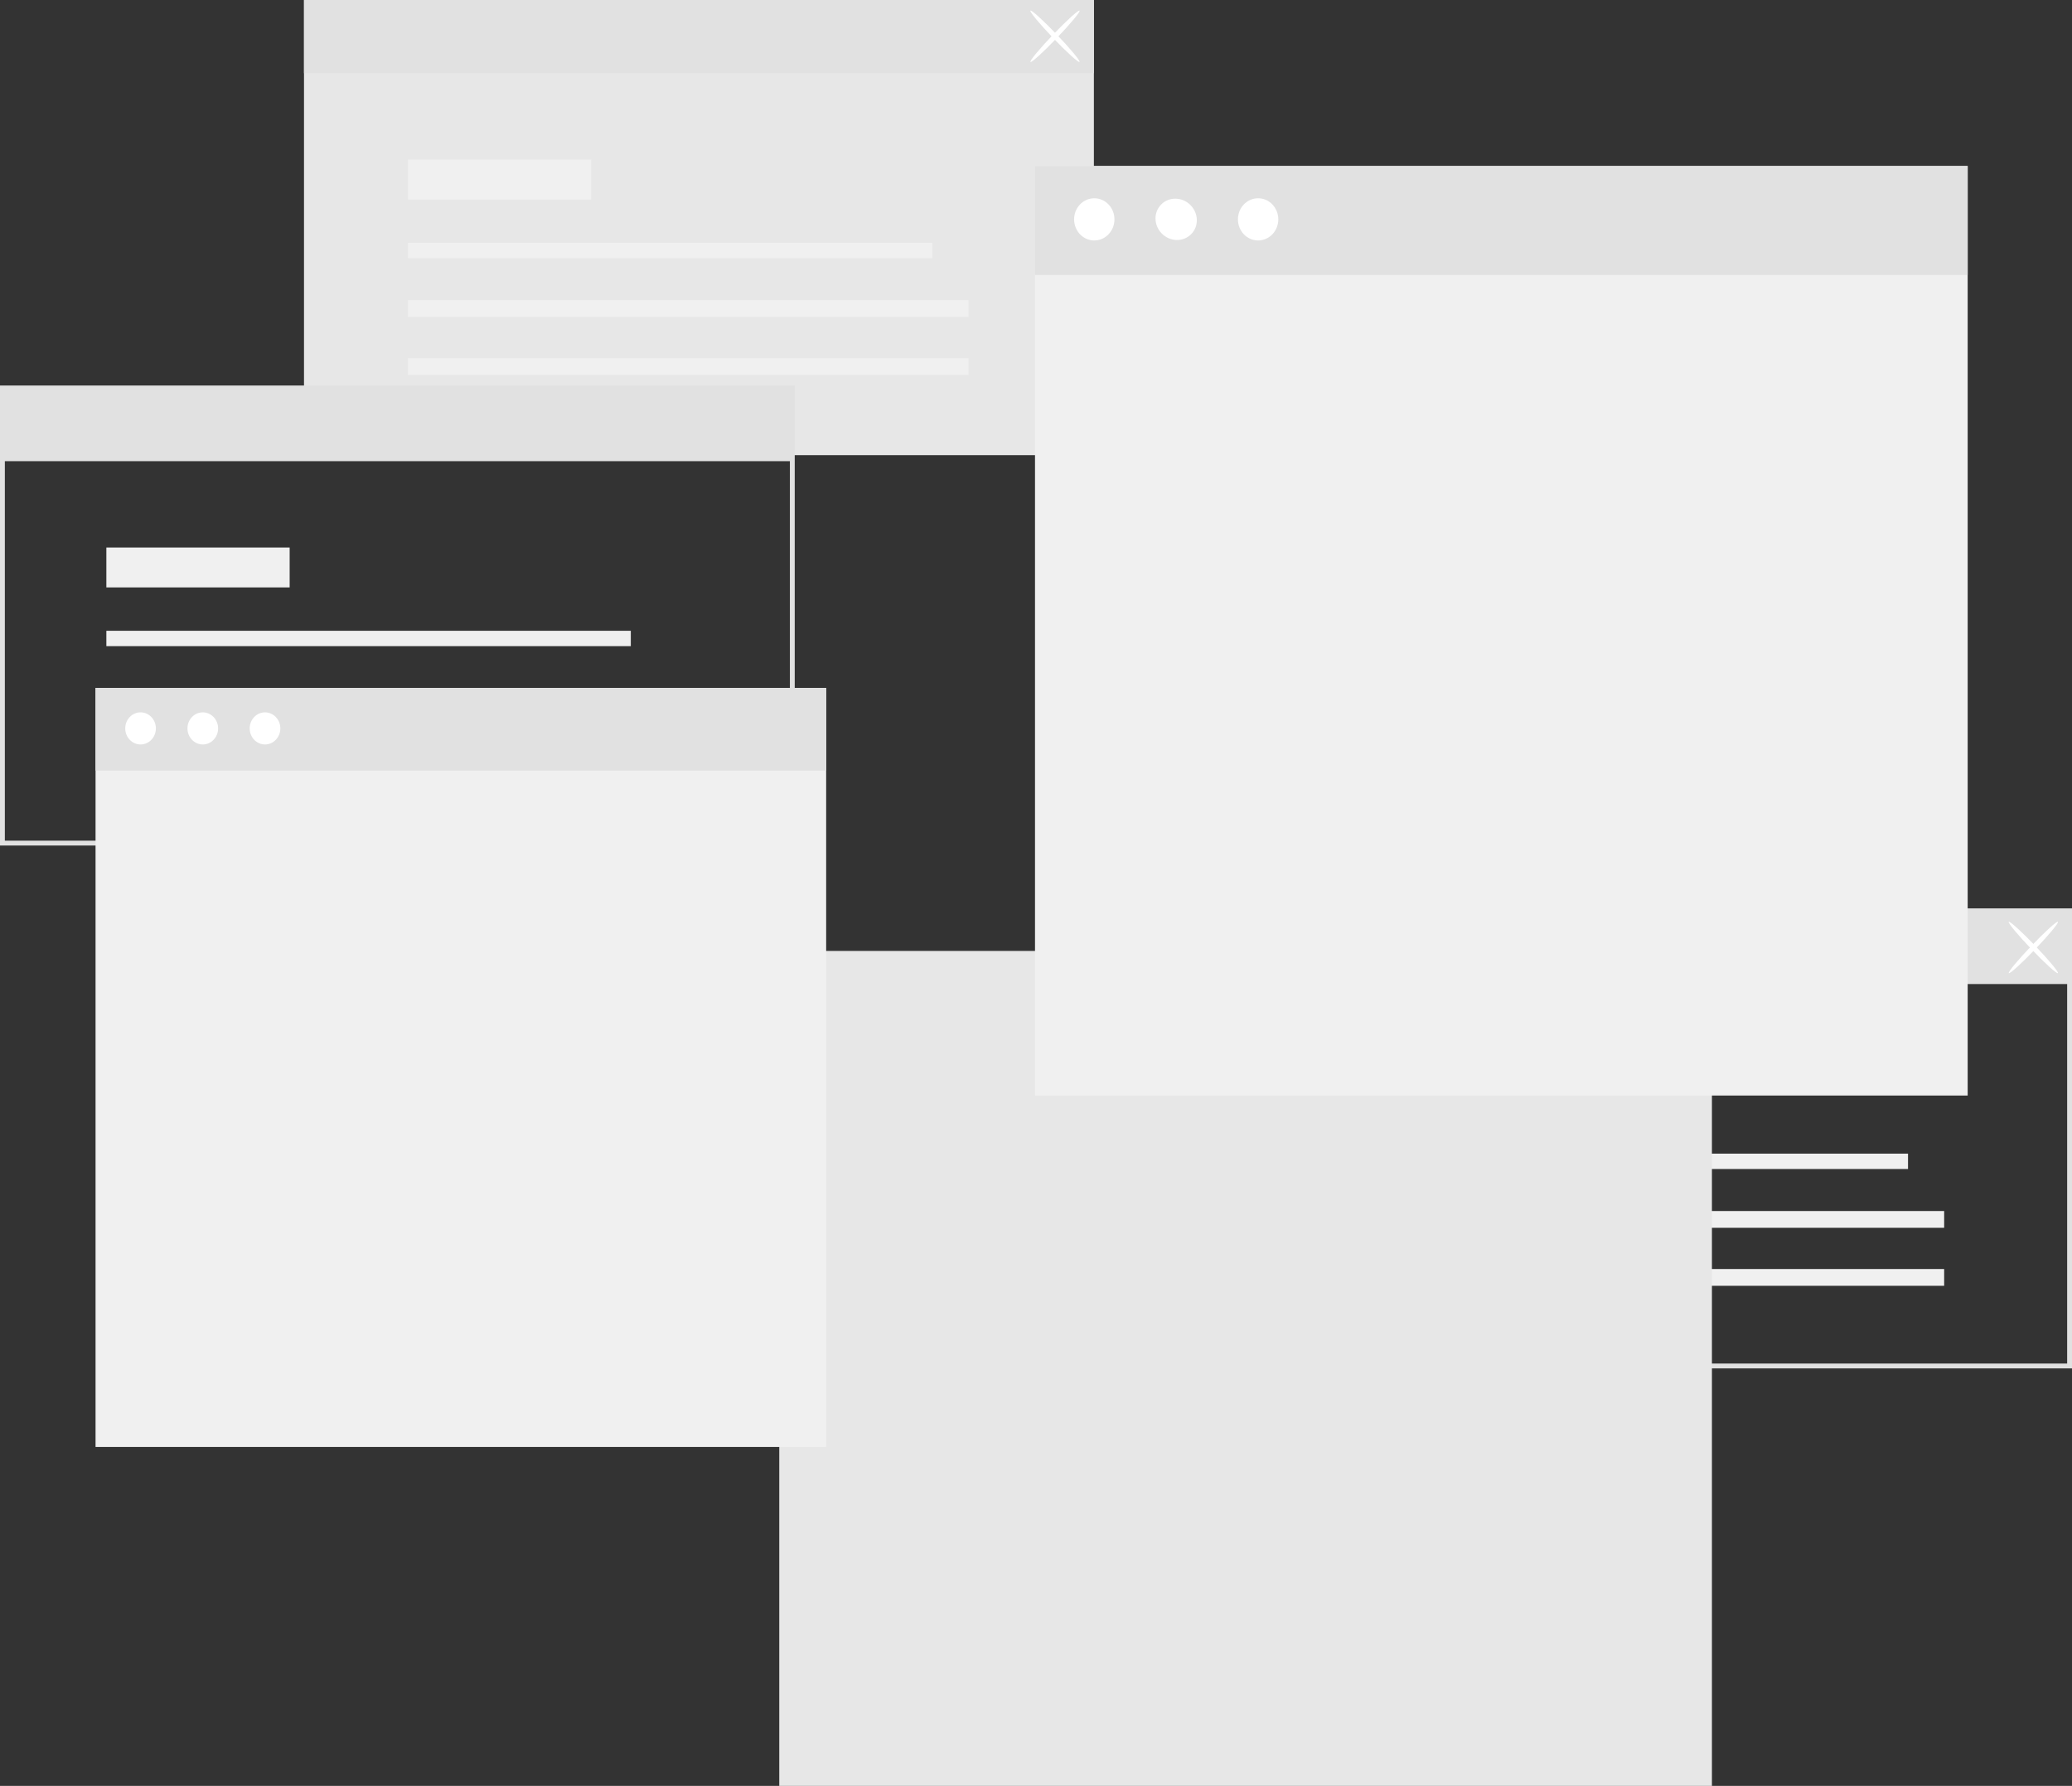 <?xml version="1.0" encoding="UTF-8"?>
<svg id="_6" data-name="6" xmlns="http://www.w3.org/2000/svg" viewBox="0 0 427.21 368.23">
  <rect x="0" y="0" width="427.21" height="368.23" fill="#333333" stroke="none"/>
  <defs>
    <style>
      .cls-1 {
        fill: #e1e1e1;
      }

      .cls-1, .cls-2, .cls-3, .cls-4 {
        stroke-width: 0px;
      }

      .cls-2 {
        fill: #f0f0f0;
      }

      .cls-3 {
        fill: #e7e7e7;
      }

      .cls-4 {
        fill: #fff;
      }
    </style>
  </defs>
  <g>
    <g>
      <path class="cls-1" d="M427.21,282.15h-163.86v-94.85h163.86v94.85ZM264.35,281.15h161.86v-92.85h-161.86v92.85Z"/>
      <rect class="cls-2" x="285.27" y="237.87" width="108.13" height="3.17"/>
      <rect class="cls-2" x="285.27" y="249.7" width="115.58" height="3.46"/>
      <rect class="cls-2" x="285.27" y="261.66" width="115.58" height="3.46"/>
      <rect class="cls-2" x="285.27" y="220.71" width="37.79" height="8.23"/>
      <rect class="cls-1" x="263.85" y="187.8" width="162.86" height="15.1"/>
    </g>
    <g>
      <path class="cls-4" d="M414.18,200.65c-.21-.2,1.89-2.73,4.69-5.65,2.8-2.92,5.23-5.13,5.44-4.93s-1.89,2.73-4.69,5.65c-2.8,2.92-5.23,5.13-5.44,4.93Z"/>
      <path class="cls-4" d="M424.3,200.65c-.21.2-2.64-2.01-5.44-4.93-2.8-2.92-4.9-5.45-4.69-5.65s2.64,2.01,5.44,4.93c2.8,2.92,4.9,5.45,4.69,5.65Z"/>
    </g>
  </g>
  <g>
    <g>
      <rect class="cls-3" x="62.68" width="162.86" height="93.85"/>
      <rect class="cls-2" x="84.11" y="50.07" width="108.13" height="3.17"/>
      <rect class="cls-2" x="84.11" y="61.89" width="115.58" height="3.46"/>
      <rect class="cls-2" x="84.11" y="73.85" width="115.58" height="3.46"/>
      <rect class="cls-2" x="84.11" y="32.9" width="37.79" height="8.23"/>
      <rect class="cls-1" x="62.68" width="162.86" height="15.1"/>
    </g>
    <g>
      <path class="cls-4" d="M212.46,12.77c-.21-.2,1.89-2.73,4.69-5.65,2.8-2.92,5.23-5.13,5.44-4.93s-1.89,2.73-4.69,5.65c-2.8,2.92-5.23,5.13-5.44,4.93Z"/>
      <path class="cls-4" d="M222.58,12.77c-.21.2-2.64-2.01-5.44-4.93-2.8-2.92-4.9-5.45-4.69-5.65s2.64,2.01,5.44,4.93c2.8,2.92,4.9,5.45,4.69,5.65Z"/>
    </g>
  </g>
  <g>
    <path class="cls-1" d="M163.86,174.34H0v-94.85h163.86v94.85ZM1,173.34h161.86v-92.85H1v92.85Z"/>
    <rect class="cls-2" x="21.93" y="130.06" width="108.13" height="3.17"/>
    <rect class="cls-2" x="21.93" y="141.88" width="115.58" height="3.46"/>
    <rect class="cls-2" x="21.93" y="153.84" width="115.58" height="3.46"/>
    <rect class="cls-2" x="21.93" y="112.89" width="37.79" height="8.23"/>
    <rect class="cls-1" x=".5" y="79.99" width="162.86" height="15.1"/>
  </g>
  <rect class="cls-3" x="160.67" y="196.07" width="192.3" height="172.16"/>
  <g>
    <rect class="cls-2" x="19.7" y="141.84" width="150.64" height="156.51"/>
    <rect class="cls-1" x="19.7" y="141.84" width="150.64" height="17.05"/>
    <path class="cls-4" d="M32.14,150.19c0,1.83-1.42,3.31-3.16,3.31s-3.16-1.48-3.16-3.31,1.42-3.31,3.16-3.31,3.16,1.48,3.16,3.31Z"/>
    <path class="cls-4" d="M44.97,150.19c0,1.83-1.42,3.31-3.16,3.31s-3.16-1.48-3.16-3.31,1.42-3.31,3.16-3.31,3.16,1.48,3.16,3.31Z"/>
    <path class="cls-4" d="M57.8,150.19c0,1.83-1.42,3.31-3.16,3.31s-3.16-1.48-3.16-3.31,1.42-3.31,3.16-3.31,3.16,1.48,3.16,3.31Z"/>
  </g>
  <g>
    <rect class="cls-2" x="213.4" y="34.23" width="192.3" height="191.66"/>
    <rect class="cls-1" x="213.4" y="34.23" width="192.3" height="22.45"/>
    <path class="cls-4" d="M229.78,45.23c0,2.4-1.86,4.35-4.16,4.35s-4.16-1.95-4.16-4.35,1.86-4.35,4.16-4.35,4.16,1.95,4.16,4.35Z"/>
    <path class="cls-4" d="M245.45,42.28c1.7,1.7,1.76,4.4.13,6.02-1.63,1.63-4.32,1.57-6.02-.13-1.7-1.7-1.76-4.4-.13-6.02,1.63-1.63,4.32-1.57,6.02.13Z"/>
    <path class="cls-4" d="M263.56,45.23c0,2.4-1.86,4.35-4.16,4.35s-4.16-1.95-4.16-4.35,1.86-4.35,4.16-4.35,4.16,1.95,4.16,4.35Z"/>
  </g>
</svg>
